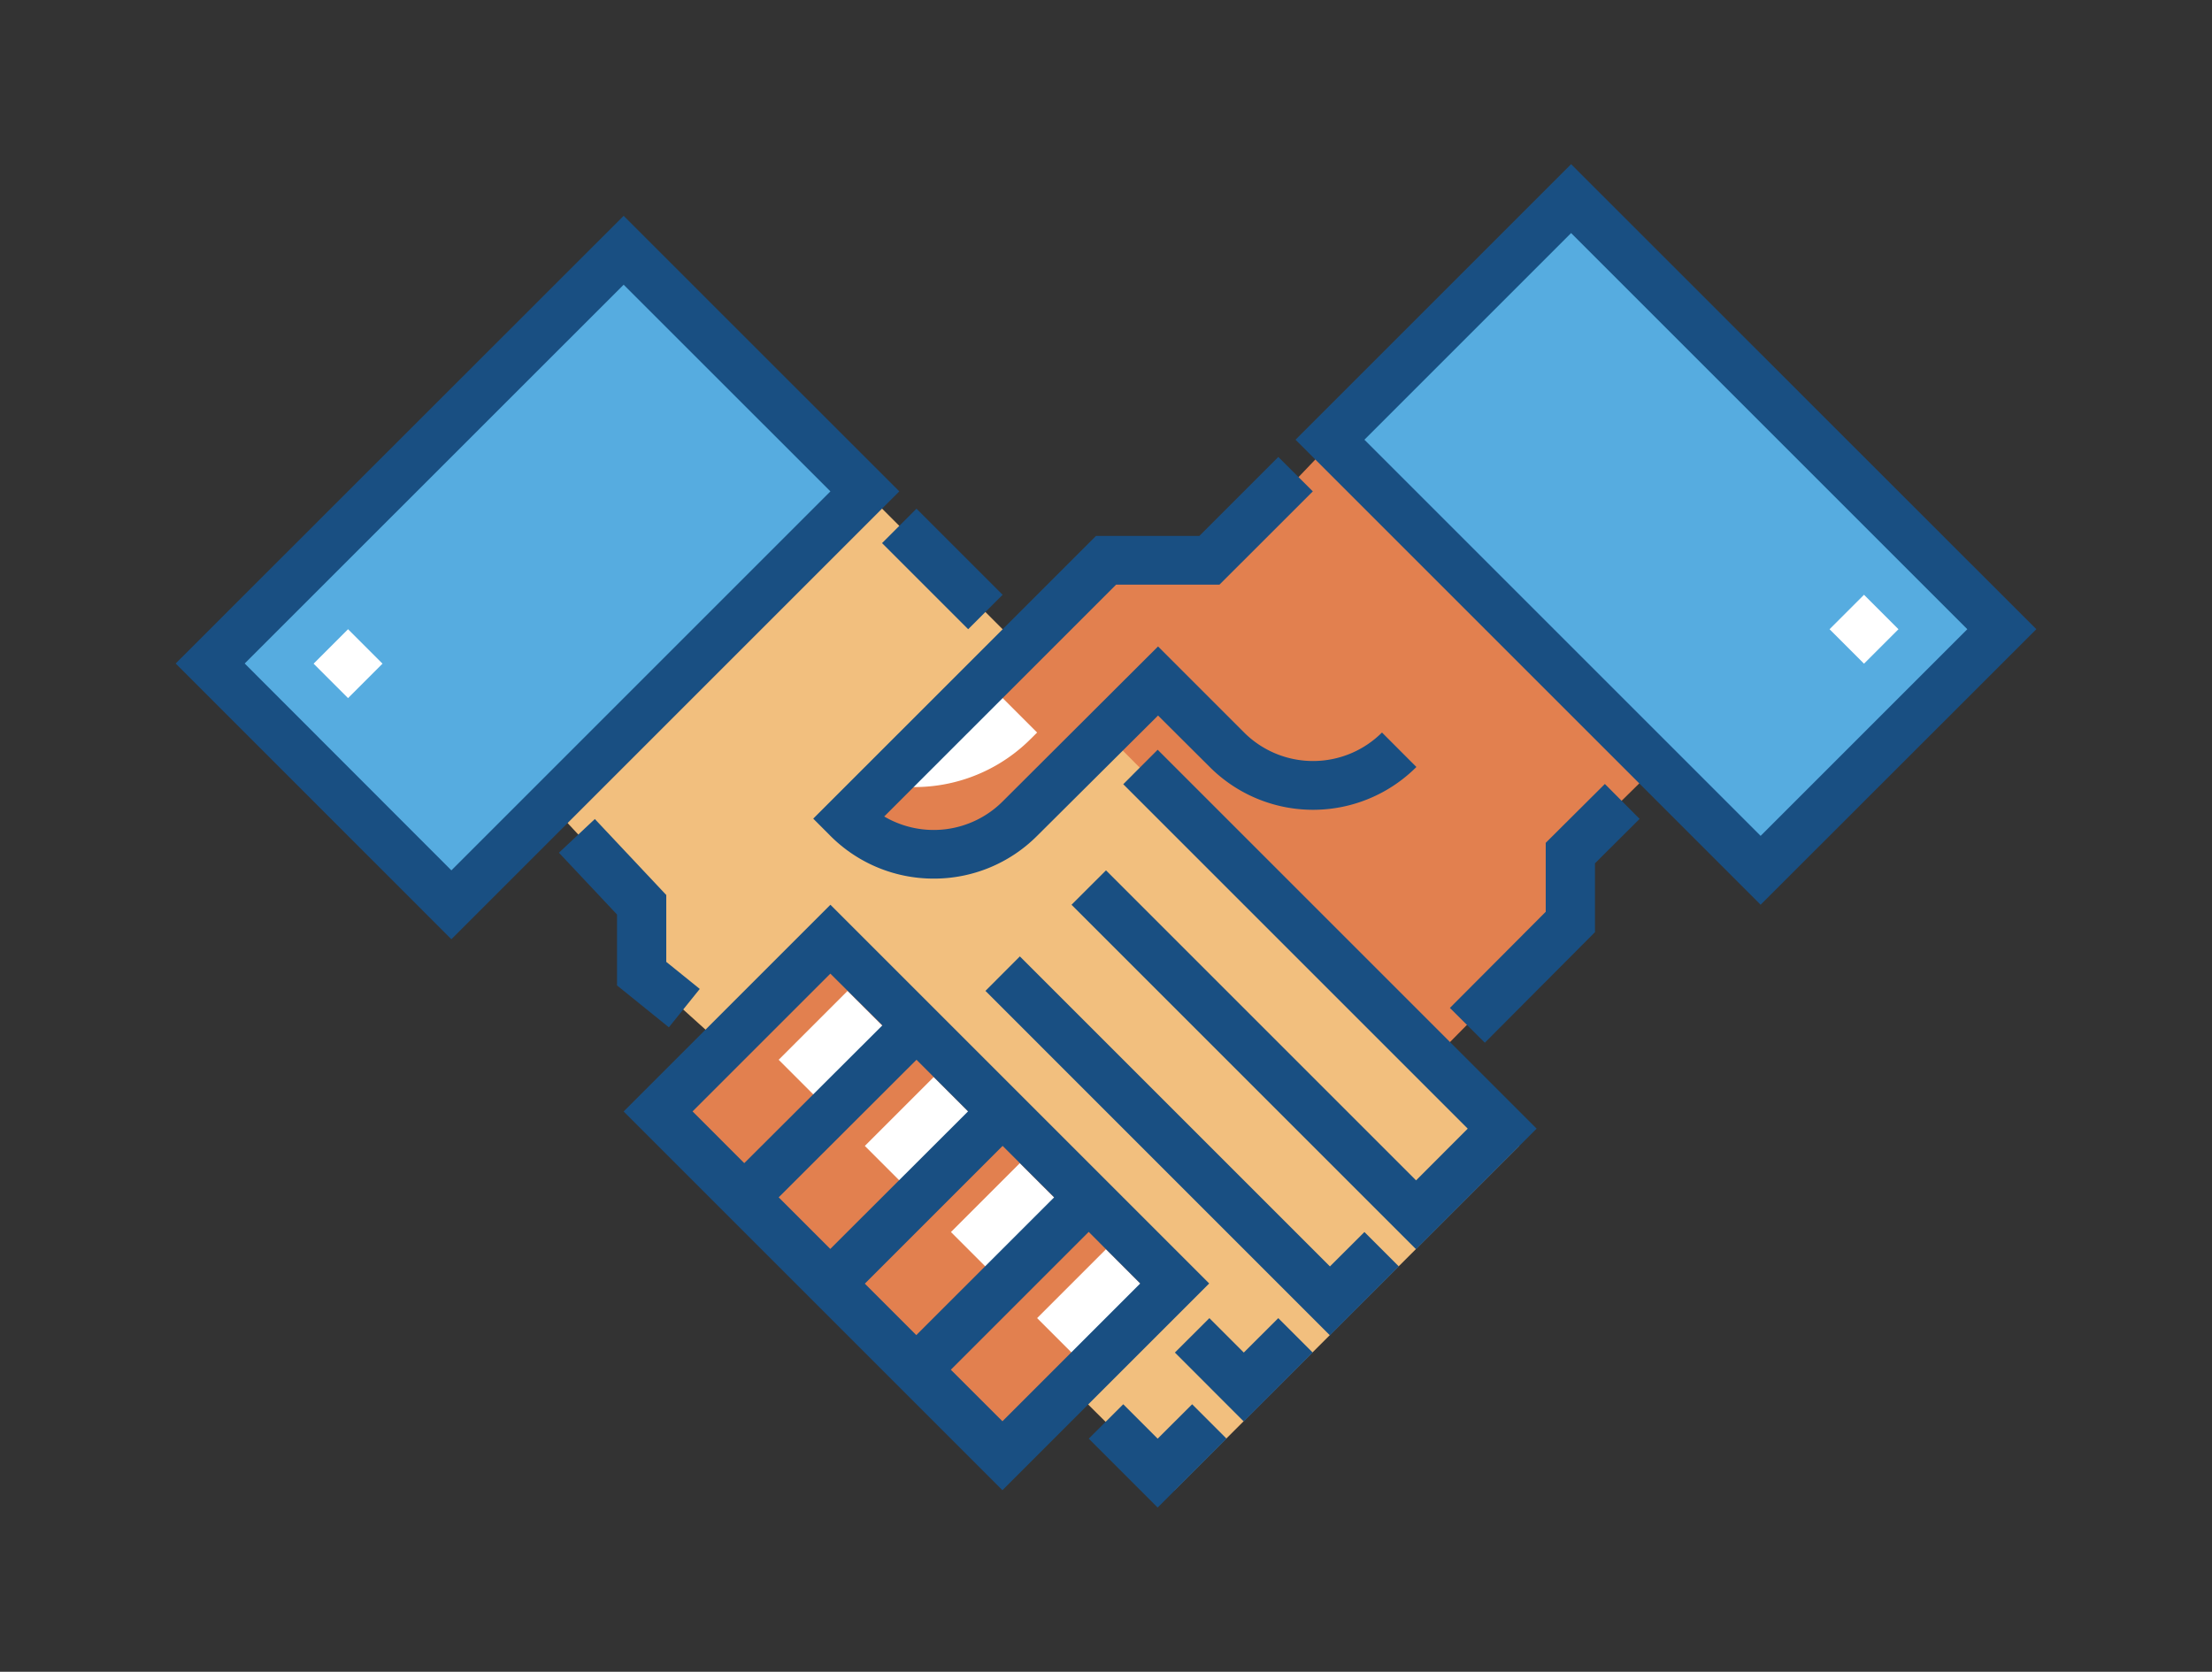 <svg xmlns="http://www.w3.org/2000/svg" id="Layer_1" data-name="Layer 1" viewBox="0 0 340 257"><rect x="0" y="0" width="340" height="257" fill="#333333" stroke="none"/><defs><style>.cls-1{fill:#56ace0;}.cls-2{fill:#e2804f;}.cls-3{fill:#f2bf7e;}.cls-4{fill:#194f82;}.cls-5{fill:#fff;}</style></defs><rect class="cls-1" x="229.84" y="35.35" width="52.42" height="93.61" transform="translate(16.9 205.12) rotate(-45)"></rect><rect class="cls-2" x="122.15" y="146.66" width="37.45" height="74.89" transform="translate(-88.92 153.53) rotate(-45)"></rect><polygon class="cls-3" points="132.93 75.54 84.15 123.2 98.92 139.09 98.92 149.68 110.63 160.27 127.08 144.39 180.31 197.34 164.56 213.23 180.52 229.12 233.51 176.16 132.93 75.54"></polygon><path class="cls-2" d="M241.08,141.74V131.15l13.45-13.24L204.32,68.39,185.89,87.71H170l-39.72,38.93c7.31,7.31,19.17,6.92,26.48-.39L170,112.81,220.11,163Z"></path><rect class="cls-1" x="37.69" y="62.57" width="89.87" height="52.42" transform="translate(-38.58 84.42) rotate(-45)"></rect><path class="cls-4" d="M69.38,144.39,27,102,95.86,33.18l42.37,42.36ZM37.61,102,69.38,133.8l58.26-58.26L95.86,43.77Z"></path><polygon class="cls-4" points="217.66 192.05 164.7 139.09 170 133.8 217.66 181.46 225.6 173.51 172.65 120.56 177.94 115.26 236.19 173.51 217.66 192.05"></polygon><polygon class="cls-4" points="204.42 205.29 151.47 152.33 156.76 147.03 204.42 194.69 209.72 189.4 215.01 194.69 204.42 205.29"></polygon><polygon class="cls-4" points="191.18 218.53 180.59 207.93 185.89 202.64 191.18 207.93 196.48 202.64 201.77 207.93 191.18 218.53"></polygon><polygon class="cls-4" points="102.81 157.93 94.84 151.49 94.84 140.59 85.91 131.09 91.43 125.91 102.41 137.59 102.41 147.87 107.56 152.03 102.81 157.93"></polygon><polygon class="cls-4" points="177.94 231.76 167.35 221.17 172.65 215.88 177.94 221.17 183.24 215.88 188.53 221.17 177.94 231.76"></polygon><rect class="cls-5" x="49.75" y="98.28" width="7.49" height="7.49" transform="translate(-56.47 67.71) rotate(-45)"></rect><path class="cls-4" d="M270.62,139.09,199.13,67.6l42.36-42.36L313,96.73ZM209.72,67.6l60.9,60.9,31.77-31.77-60.9-60.9Z"></path><rect class="cls-5" x="282.76" y="92.99" width="7.49" height="7.49" transform="translate(15.52 230.92) rotate(-45)"></rect><path class="cls-5" d="M151.47,104.67l7.94,7.94-1,1a25.24,25.24,0,0,1-22.78,6.9h0Z"></path><path class="cls-4" d="M143.52,135.07a22.39,22.39,0,0,1-15.88-6.57L125,125.85l43.46-43.46h15.89l12.14-12.14,5.3,5.29L187.44,89.88H171.55l-35.64,35.64a15,15,0,0,0,18.2-2.31L178,99.38l13.23,13.23a15,15,0,0,0,21.19,0l5.29,5.3a22.46,22.46,0,0,1-31.77,0L178,110,159.41,128.5A22.39,22.39,0,0,1,143.52,135.07Z"></path><rect class="cls-4" x="141.1" y="78.1" width="7.49" height="18.72" transform="translate(-19.42 128.04) rotate(-45)"></rect><polygon class="cls-4" points="228.23 160.3 222.86 154.95 237.59 140.17 237.59 129.57 246.68 120.52 252.02 125.89 245.16 132.72 245.16 143.3 228.23 160.3"></polygon><rect class="cls-5" x="121.47" y="155.98" width="14.98" height="11.23" transform="translate(-76.5 138.52) rotate(-45)"></rect><rect class="cls-5" x="134.71" y="169.22" width="14.98" height="11.23" transform="translate(-81.98 151.76) rotate(-45)"></rect><rect class="cls-5" x="147.95" y="182.46" width="14.98" height="11.23" transform="translate(-87.47 165) rotate(-45)"></rect><rect class="cls-5" x="161.19" y="195.69" width="14.98" height="11.23" transform="translate(-92.94 178.24) rotate(-45)"></rect><path class="cls-4" d="M127.64,139.09,95.86,170.87l58.22,58.22,31.78-31.78Zm-21.19,31.77,21.18-21.18,8,7.95L114.4,178.81Zm34.42-7.94,7.93,7.93L127.62,192l-7.93-7.93Zm-7.94,34.42,21.18-21.18,7.92,7.91-21.19,21.18Zm13.22,13.23,21.19-21.19,7.92,7.93-21.18,21.18Z"></path></svg>